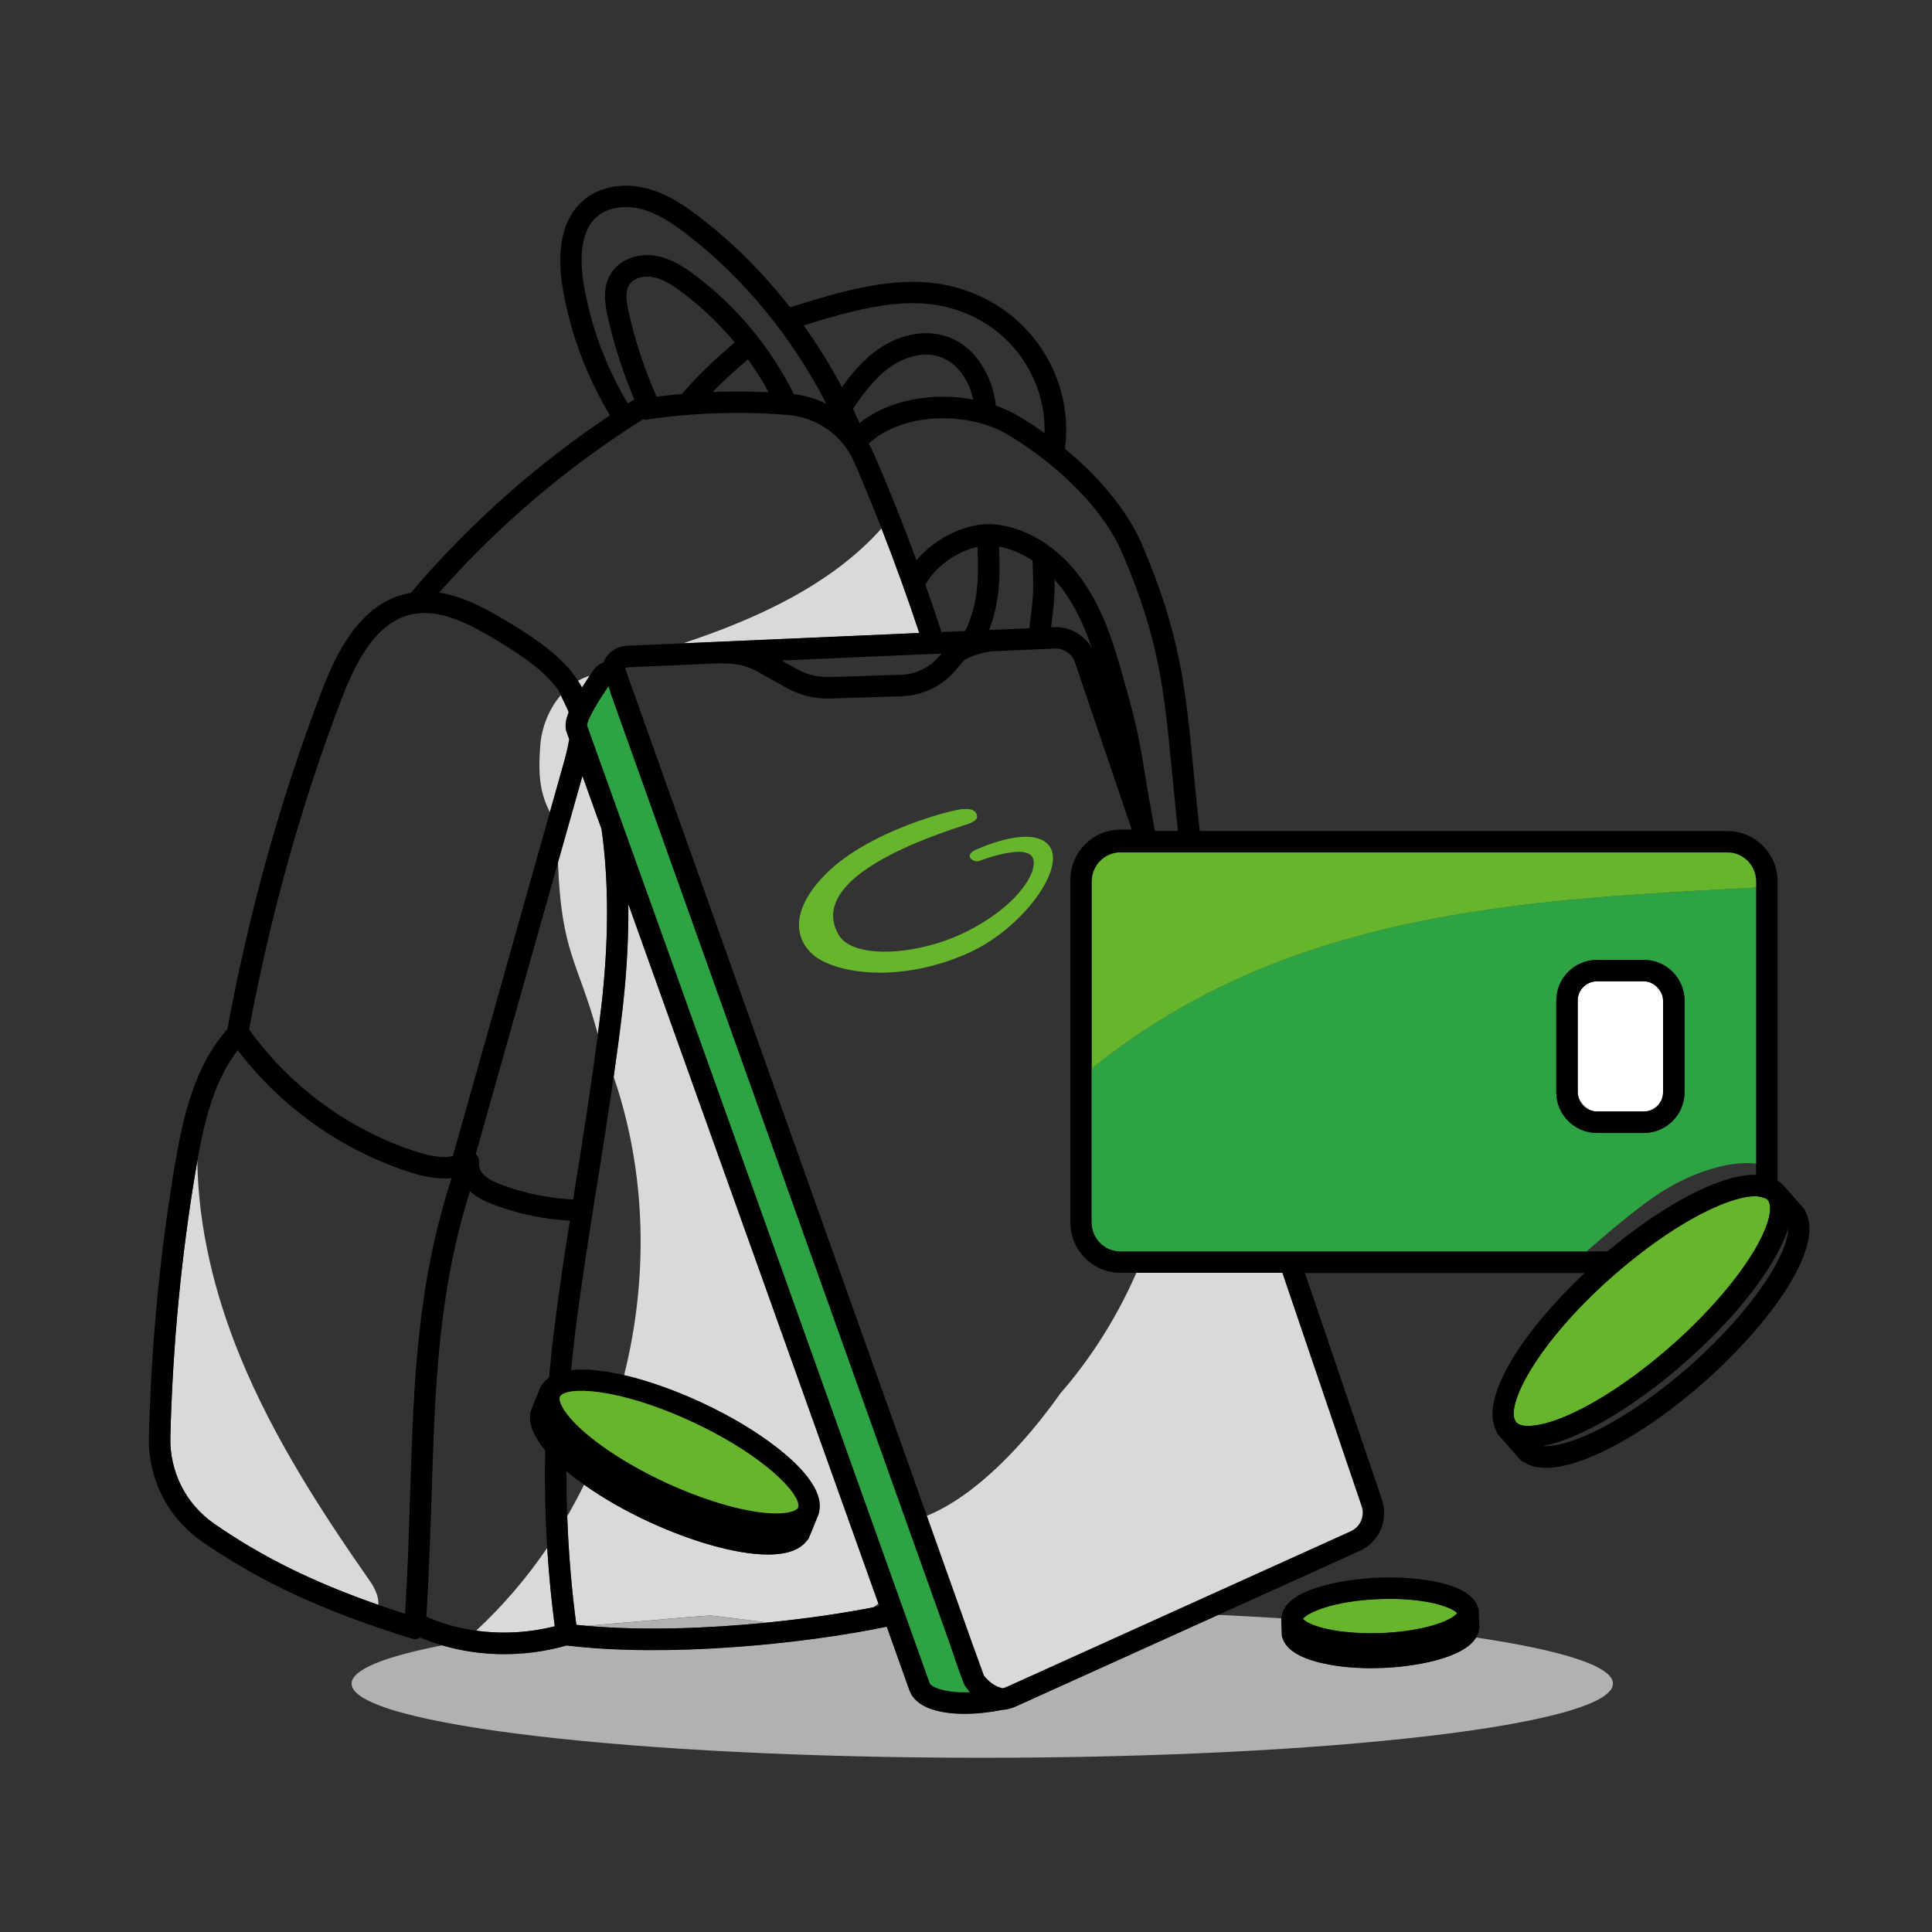 <?xml version="1.0" encoding="UTF-8"?>
<svg xmlns="http://www.w3.org/2000/svg" id="Warstwa_1" data-name="Warstwa 1" viewBox="0 0 450 450">
  <rect x="0" y="0" width="450" height="450" fill="#333333" stroke="none"/>
  <defs>
    <style>
      .cls-1 {
        fill: #d9d9d9;
      }

      .cls-2 {
        fill: #fff;
      }

      .cls-3 {
        fill: #b1b1b1;
      }

      .cls-4 {
        fill: none;
      }

      .cls-5 {
        fill: #2da343;
      }

      .cls-6 {
        fill: #67b52c;
      }

      .cls-7 {
        fill: #d9d9d9;
      }
    </style>
  </defs>
  <path class="cls-4" d="M111.59,270.99c-.14.87.36,1.97,1.26,2.8,1.06.99,2.59,1.64,4.08,2.19,5.34,1.99,10.9,3.12,16.56,3.39.26-1.64.52-3.3.78-4.93,1.75-10.94,3.52-22.21,4.98-33.58-4.65-17.07-8.5-18.78-9.28-40l-19.16,67.91c.59.55.91,1.37.78,2.22Z"></path>
  <path class="cls-4" d="M179.05,91.37c-1.45-2.65-3.07-5.21-4.84-7.66-3.26,2.77-5.75,5.03-8.22,7.59,4.35-.17,8.71-.15,13.06.07Z"></path>
  <path class="cls-4" d="M226.68,93.07c-.95-4.26-3.51-8.54-7.79-9.97-4.37-1.47-9.21.55-12.27,2.92-3.17,2.45-5.64,5.8-7.94,9.22.53,1.09,1.04,2.19,1.54,3.31,7.12-5.67,17.43-7.15,26.46-5.47Z"></path>
  <path class="cls-4" d="M127.46,360.52c-.47-7.55-.63-15.13-.46-22.69-2.21-2.63-3.74-5.48-3.51-8.17-.03-.38.03-.76.18-1.13l2.22-5.45c.14-.33.34-.62.6-.87.39-.53.87-.98,1.42-1.37.3-3.57.67-7.14,1.11-10.71,1.08-8.7,2.38-17.33,3.71-25.81-5.99-.35-11.87-1.56-17.53-3.67-1.97-.73-4.03-1.63-5.73-3.2-7.43,23.68-8.13,45.45-8.92,70.36-.29,9.12-.6,18.53-1.23,28.74,3.65,1.6,7.56,2.69,11.59,3.25,6.23-5.8,11.77-12.28,16.55-19.28Z"></path>
  <path class="cls-4" d="M142.95,250.86c-1.18,8.24-2.46,16.4-3.73,24.38-1.84,11.55-3.75,23.5-5.25,35.52-.35,2.78-.65,5.57-.9,8.36,3.41-.38,7.69.1,12.31,1.17,5.7-22.83,5.18-47.22-2.42-69.43Z"></path>
  <path class="cls-4" d="M247.01,324.52c6.03-6.89,12.59-16.41,17.68-28.05h-3.71c-6.44,0-11.68-5.28-11.68-11.76v-79.71c0-6.49,5.24-11.76,11.68-11.76h2.63l-13.24-38.97c-.67-1.97-2.6-3.28-4.69-3.2l-14.75.65c-1.95.16-5.75,1.41-6.47,2.18l-1.91,2.25c-3.12,3.68-7.67,5.88-12.5,6.03l-16.62.53c-.21,0-.42.01-.63.01-3.39,0-6.73-.87-9.7-2.54l-6.68-3.75c-2.33-1.31-4.97-1.95-7.65-1.85-.26,0-.51-.03-.75-.1l-21.75.95c-.27.01-.49.1-.67.23l70.29,197.41c11.57-4.69,23.05-17.11,31.11-28.53ZM190.06,222.92c-5.15-3.89-5.84-10.55,1.32-18.34,10.05-11.12,31.54-16.27,33.11-16.15.57.06,1.88-.25,2.76.82.57.88.57,1.57-.88,2.32-2.01,1.01-39.45,11.06-31.1,26.07,3.39,6.09,19.41,4.84,30.41-.94,12.06-6.22,16.46-14.32,14.76-17.09-1.95-3.14-12.19.88-12.19.88,0,0-1.38.5-2.2-.63-.75-.94.88-1.76.88-1.76,0,0,12.88-6.22,17.28-1.32,4.46,5.03-5.9,19.48-18.66,25.19-14.89,6.66-29.34,5.21-35.49.94Z"></path>
  <path class="cls-4" d="M141.57,73.86c-.76-3.38-1.2-6.94.67-10.05,2.27-3.76,6.89-4.84,10.45-4.24,3.52.58,6.44,2.48,9.07,4.44,9.75,7.28,17.73,16.88,23.14,27.78,2.69.34,5.25,1.12,7.6,2.29-8.16-15.75-19.25-29.27-32.49-39.48-3.18-2.45-6.67-4.86-10.61-5.9-3.89-1.02-7.82-.37-10.28,1.71-4.22,3.57-4.03,10.63-3.13,15.93,1.64,9.69,5.19,19.2,10.25,27.65.5-.32,1.01-.64,1.52-.96-2.63-6.18-4.71-12.62-6.18-19.17Z"></path>
  <path class="cls-4" d="M133.13,343.64c-.39-.31-.79-.64-1.19-.97-.01,3.49.05,6.98.17,10.47,1.39-2.4,2.69-4.85,3.92-7.33-1-.71-1.98-1.43-2.9-2.16Z"></path>
  <path class="cls-4" d="M171.14,79.76c-3.64-4.38-7.79-8.33-12.36-11.75-2.12-1.59-4.43-3.11-6.89-3.52-1.9-.31-4.35.23-5.36,1.9-.96,1.6-.61,4.01-.08,6.37,1.51,6.72,3.69,13.31,6.47,19.61,1.97-.25,3.94-.46,5.92-.63,3.98-4.61,7.38-7.81,12.31-11.99Z"></path>
  <path class="cls-4" d="M204.62,373.5c-.42.32-.85.62-1.29.9.51-.1,1.01-.2,1.51-.3-.07-.2-.14-.4-.22-.6Z"></path>
  <path class="cls-4" d="M96.35,268.06c2.77.92,6.15,1.81,9.12,1.25l.08-.3-.03-.16h.08s22.47-79.67,22.47-79.67c-2.44-4.81-2.7-9.02-2.26-15.39.3-4.28,2.01-8.64,4.78-11.87-.21-.42-.41-.84-.63-1.25-3.15-4.43-8.41-7.94-13.41-11-6.91-4.23-14.23-8.21-21.14-6.46-8.21,2.07-12.79,11.58-15.88,19.62-9.31,24.33-16.56,50.21-21.53,76.95,9.41,13.16,22.98,23.18,38.34,28.28Z"></path>
  <path class="cls-4" d="M387.78,277.15c-6.03,3.69-14.47,11.07-18.22,14.33h4.86c1.17-.98,2.32-1.92,3.43-2.79,9.57-7.51,21.65-14.64,30.03-15.03.39-.02.76-.03,1.13-.03,0,0,.01,0,.02,0v-2.6c-5.78-.73-14.02,1.7-21.24,6.12Z"></path>
  <path class="cls-4" d="M103.5,274.48c-3.09,0-6.14-.82-8.73-1.68-15.6-5.18-29.47-15.14-39.42-28.21-5.58,7.26-7.84,16.9-9.39,25.74.21,15.61,4.05,31.2,10,45.7,7.67,18.71,18.73,35.82,30.31,52.39,1.07,1.53,2.03,3.69,1.85,5.38,2.01.7,4.08,1.4,6.22,2.08.61-10,.91-19.26,1.19-28.23.83-25.83,1.55-48.35,9.66-73.27-.56.06-1.13.1-1.69.1Z"></path>
  <path class="cls-4" d="M243.6,107.35s-.06-.05-.09-.08c-2.71-2.13-5.61-4.14-8.68-5.99-8.98-5.42-24.28-5.51-32.49,2.04.45.79.88,1.6,1.24,2.44,3.51,8.11,6.81,16.38,9.88,24.71,4.63-5.42,12.23-9.06,18.57-8.32,7.23.83,14.32,5.25,19.45,12.11,4.77,6.39,7.33,13.85,9.2,20.31,4.03,13.9,4.41,16.19,5.82,24.69.57,3.46,1.29,7.76,2.48,14.27h5.4c-.53-4.85-.96-9.31-1.35-13.29-1.89-19.58-3.03-31.39-11.69-51.55-3.06-7.13-9.28-14.59-17.34-21.03-.13-.08-.27-.19-.4-.32Z"></path>
  <path class="cls-4" d="M416.32,286.63c-.07.22-.15.44-.23.67,0,.02-.01.04-.02.05-.12.33-.25.66-.39,1-1.89,4.65-5.43,10.09-10.12,15.68-3.65,4.35-7.99,8.8-12.79,13.04-1.29,1.14-2.6,2.25-3.92,3.33-.04.03-.08.06-.11.1-.67.55-1.34,1.08-2.02,1.61,0,0-.02.01-.03.02-2.31,1.81-4.64,3.5-6.94,5.05-1.11.75-2.21,1.47-3.31,2.15-1.24.76-2.45,1.47-3.64,2.13-4.15,2.3-8.03,3.97-11.35,4.87-.63.17-1.23.3-1.83.42-.08.02-.16.04-.24.06,2.64.22,7.32-.9,13.66-4.19,6.52-3.37,13.84-8.53,20.63-14.53,15.42-13.64,22.97-26.66,22.83-31.98-.01.04-.03.08-.04.12-.04.13-.09.27-.13.4Z"></path>
  <path class="cls-4" d="M243.54,107.3s.04.04.06.06c.02.02.05.04.08.05-.05-.04-.09-.07-.14-.11Z"></path>
  <path class="cls-4" d="M119.17,145.4c5.76,3.52,11.84,7.62,15.44,13.17.86-.49,1.77-.89,2.74-1.18.08-.12.16-.24.25-.37l.47-.71h0c.53-.87,1.48-1.62,2.44-2,.95-2.29,3.07-3.78,5.54-3.89l12.93-.57c17.11-5.65,34.62-13.64,46.33-26.78-2.02-5.16-4.13-10.28-6.31-15.33-2.72-6.29-8.67-10.54-15.53-11.09-11.15-.9-22.4-.51-33.43,1.16l-.04-.29c-17.8,11.17-33.83,24.78-47.73,40.51,5.86.92,11.51,4.07,16.89,7.36Z"></path>
  <path class="cls-4" d="M230.37,146.73l9.37-.41.14-1.09c.76-6.04.93-7.38.59-14.68-2.48-1.64-5.12-2.76-7.8-3.25.31,6.88.23,12.81-2.3,19.43Z"></path>
  <path class="cls-4" d="M215.54,136.19c1.3,3.67,2.56,7.35,3.76,11.03l5.55-.24c3.05-6.62,3.15-12.33,2.82-19.6-4.75,1.04-9.8,4.59-12.13,8.81Z"></path>
  <path class="cls-4" d="M245.46,146.07c3.66-.16,7.09,1.8,8.87,4.91-1.59-4.67-3.7-9.52-6.84-13.73-.59-.79-1.21-1.53-1.85-2.24.07,4.08-.19,6.12-.79,10.85l-.03.24.64-.03Z"></path>
  <path class="cls-4" d="M185.55,155.81c2.35,1.32,5.01,1.97,7.72,1.89l16.62-.53c3.41-.11,6.63-1.66,8.84-4.27l.58-.68-37.24,1.63,3.48,1.96Z"></path>
  <path class="cls-4" d="M203.56,82.06c5.29-4.1,11.62-5.49,16.92-3.71,7.03,2.36,10.79,9.69,11.49,16.12,1.96.69,3.79,1.53,5.45,2.53,2.02,1.22,3.98,2.52,5.87,3.87.31-11.51-6.29-22.37-17.09-27.35-11.45-5.28-23.07-2.69-39.02,2.27,3.25,4.54,6.24,9.34,8.93,14.37,2.1-2.92,4.49-5.81,7.45-8.1Z"></path>
  <path class="cls-7" d="M158.99,149.86l55.13-2.41c-2.71-8.17-5.65-16.32-8.8-24.36-11.71,13.14-29.22,21.13-46.33,26.78Z"></path>
  <path class="cls-7" d="M86.27,368.42c-11.58-16.57-22.64-33.69-30.31-52.39-5.95-14.5-9.79-30.08-10-45.7-.09.51-.18,1.02-.26,1.52-3.46,20.31-5.49,41.45-6.03,62.85-.2,8.07,3.61,15.62,10.2,20.19,11.1,7.69,22.89,13.55,38.25,18.91.18-1.69-.78-3.85-1.85-5.38Z"></path>
  <path class="cls-7" d="M146.36,210.54c.09,7.76-.35,15.95-1.35,24.63-.61,5.26-1.32,10.49-2.06,15.69,7.61,22.21,8.13,46.61,2.42,69.43,5.69,1.33,11.9,3.56,17.67,6.22,1.87.86,3.76,1.79,5.62,2.78,11.18,5.94,23.52,15.34,22.19,22.58-.02.27-.07.54-.18.8l-.06.14-.06.15s0,.02-.01.03c0,.01,0,.02,0,.03l-1.87,4.58s0,0,0,0c0,.02-.02.05-.03.07l-.16.4c-.15.37-.38.68-.67.94-1.7,2.14-4.87,3.07-8.9,3.07-7.59,0-18.17-3.22-27.52-7.52t0,0c-5.68-2.62-10.91-5.61-15.34-8.76-1.23,2.49-2.53,4.94-3.92,7.33.3,8.46,1.01,16.91,2.12,25.32.82.09,1.66.17,2.5.24,3.65-.35,7.44-.67,11.37-.98,5.47-.42,11.42-1.1,17.37-1.44,0,0,7.94.93,13.4,1.64,8.9-.89,17.33-2.13,24.46-3.51.44-.28.87-.58,1.29-.9-11.04-30.93-38.57-108.02-58.26-162.96Z"></path>
  <path class="cls-7" d="M128.07,189.18l3.03-10.75c.58-2.06,1.16-4.15,1.48-6.23-.21-.57-.41-1.14-.61-1.69-.42-1.18-.3-2.61.48-4.58-.03-.12-.08-.24-.11-.36-.56-1.23-1.14-2.44-1.74-3.63-2.77,3.22-4.48,7.59-4.78,11.87-.45,6.37-.18,10.59,2.26,15.39Z"></path>
  <path class="cls-7" d="M135.55,160.16c.54-.86,1.14-1.77,1.8-2.77-.96.29-1.87.69-2.74,1.18.33.52.65,1.04.94,1.59Z"></path>
  <path class="cls-7" d="M129.22,378.79c-.79-6.07-1.38-12.16-1.76-18.26-4.78,7.01-10.32,13.49-16.55,19.28,6.01.84,12.27.51,18.32-1.02Z"></path>
  <path class="cls-7" d="M140.04,234.6c1.77-15.34,1.8-29.11.07-41.48-1.57-4.39-3.07-8.54-4.46-12.41l-5.69,20.15c.78,21.22,4.64,22.92,9.28,40,.27-2.09.54-4.17.79-6.26Z"></path>
  <path class="cls-3" d="M233.5,398.23s0,0,0,0c-2.95.59-6,.92-8.85.92-6.16,0-11.41-1.55-12.81-5.46,0,0-1.96-5.49-5.29-14.83-19.9,4.11-51.36,7.18-74.56,4.37-4.77,1.36-9.69,2.03-14.57,2.03s-9.75-.69-14.36-2.04c-13.43,2.61-21.17,5.66-21.17,8.93,0,9.54,65.77,17.27,146.9,17.27s146.9-7.74,146.9-17.27c0-4.06-11.92-7.79-31.86-10.74-3.03,5-14.77,6.82-21.93,7.09h0c-.83.03-1.65.05-2.46.05-3.93,0-7.65-.35-10.87-1.04-5.55-1.18-8.84-3.13-9.77-5.8-.14-.3-.23-.62-.24-.98l-.14-3.72s0-.04,0-.07c-4.76-.3-9.67-.57-14.72-.81l-47.21,21.35c-.95.43-1.95.67-2.99.74Z"></path>
  <path class="cls-3" d="M148.09,377.72c-3.93.3-7.72.63-11.37.98,13.01,1.15,28.15.62,42.15-.78-5.46-.72-13.39-1.64-13.4-1.64-5.96.34-11.9,1.02-17.37,1.44Z"></path>
  <path class="cls-6" d="M353.04,331.11s.06.09.08.13c.37.42.9.67,1.63.8,1.12.2,2.62.08,4.34-.3.35-.08.69-.15,1.05-.25,3.07-.83,6.73-2.44,10.71-4.68.97-.55,1.96-1.12,2.97-1.75.84-.52,1.69-1.07,2.55-1.64,4.36-2.89,8.83-6.34,13.09-10.11,4.77-4.22,9.09-8.69,12.68-13.02,4.14-5.01,7.28-9.83,8.92-13.84,0,0,0,0,0,0,.48-1.17.77-2.13.96-2.94.24-1.04.28-1.82.25-2.35-.03-.52-.14-.95-.31-1.3-.01-.02-.02-.04-.03-.06-.07-.12-.14-.22-.22-.32,0,0,0-.01-.01-.01l-.08-.07-.05-.04s-.01-.01-.02-.02c-.1-.09-.22-.17-.35-.24-.2-.03-.4-.08-.59-.15-.5-.19-1.11-.3-1.82-.32-5.2.02-15.42,4.45-27.59,14-1.28,1.01-2.62,2.1-3.98,3.26-.61.51-1.21,1.04-1.8,1.57-17.55,15.52-24.87,30.07-22.39,33.67Z"></path>
  <path d="M420.1,281.43l-.37-.42s-.04-.05-.06-.07c0,0,0,0,0,0l-4.2-4.76s0,0-.01,0c0,0-.01-.02-.02-.03l-.18-.19s-.03-.03-.04-.04l-.08-.09c-.21-.24-.47-.43-.74-.57-.12-.09-.24-.19-.36-.27v-69.66c0-6.49-5.24-11.76-11.68-11.76h-122.93c-.55-5.03-1-9.66-1.4-13.77-1.87-19.37-3.11-32.17-12.07-53.05-3.25-7.57-9.65-15.42-17.91-22.21,1.95-14.74-6.01-29.2-19.74-35.53-13.43-6.2-26.89-2.92-44.29,2.57-6.18-7.91-13.2-14.96-20.93-20.91-3.43-2.64-7.58-5.51-12.4-6.77-5.52-1.45-11.04-.43-14.78,2.73-4.76,4.03-6.43,11.15-4.83,20.58,1.76,10.36,5.56,20.52,10.99,29.54-17.32,11.56-32.89,25.44-46.4,41.34-.48.08-.97.18-1.46.3-10.44,2.64-15.81,13.51-19.32,22.68-9.51,24.85-16.89,51.3-21.93,78.63-7.79,8.77-10.38,20.76-12.18,31.35-3.5,20.54-5.55,41.93-6.1,63.56-.25,9.76,4.37,18.89,12.35,24.43,13.67,9.47,28.29,16.24,48.87,22.62.24.08.49.11.74.11.44,0,.86-.13,1.24-.35,1.68.71,3.41,1.32,5.17,1.84,4.61,1.35,9.46,2.04,14.36,2.04s9.8-.67,14.57-2.03c23.21,2.82,54.66-.25,74.56-4.37,3.33,9.33,5.29,14.82,5.29,14.83,1.4,3.91,6.65,5.46,12.81,5.46,2.85,0,5.9-.33,8.85-.92,0,0,0,0,0,0,1.03-.07,2.03-.32,2.99-.74l47.21-21.35,32.98-14.92s0,0,0,0c4.58-2.07,6.82-7.23,5.21-11.99l-17.93-52.75h65.12c-13.9,13.09-24.71,29.01-20.54,36.81.1.34.27.67.52.96l5,5.65c.27.31.61.54.97.68,1.44.9,3.18,1.27,5.09,1.27,4.76,0,10.54-2.36,15.23-4.79,6.97-3.61,14.45-8.87,21.64-15.23t0,0c15.15-13.4,27.88-31.03,23.65-39.43-.1-.36-.28-.69-.54-.97ZM314.61,356.66l-80.19,36.27c-.29.13-.59.22-.89.28-.02,0-.05-.01-.07-.02-.07-.02-.14-.03-.22-.05-.05-.01-.12-.04-.18-.05-.07-.02-.14-.04-.23-.07-.15-.05-.31-.11-.48-.18-.08-.03-.16-.08-.24-.12-.11-.05-.21-.1-.32-.16-.09-.05-.2-.12-.3-.18-.11-.06-.21-.12-.32-.2-.11-.07-.22-.17-.33-.25-.11-.08-.22-.16-.33-.26-.11-.1-.23-.21-.34-.32-.11-.11-.23-.21-.34-.33-.11-.12-.23-.26-.34-.39-.11-.12-.21-.24-.32-.38l-3-8.3-.09-.27-10.19-28.62-70.29-197.41c.18-.13.41-.21.67-.23l21.75-.95c.24.06.49.11.75.1,2.68-.1,5.32.54,7.65,1.85l6.68,3.75c2.96,1.67,6.3,2.54,9.7,2.54.21,0,.42,0,.63-.01l16.62-.53c4.82-.15,9.38-2.35,12.5-6.03l1.91-2.25c.72-.76,4.52-2.01,6.47-2.18l14.75-.65c2.09-.08,4.02,1.23,4.69,3.2l13.24,38.97h-2.63c-6.44,0-11.68,5.28-11.68,11.76v79.71c0,6.49,5.24,11.76,11.68,11.76h37.7l18.47,54.36c.79,2.31-.3,4.82-2.53,5.83ZM216.53,392s-2.24-6.27-6-16.81c-12.88-36.08-56.23-157.48-73.79-206.23.04-.74.79-2.89,4.98-9.11.15.39.32.91.49,1.6.02.08.04.16.07.23l76.35,213.96,2.73,7.66.49,1.45c2.26,6.67,2.67,7.61,3.09,8.19.28.38.57.74.87,1.08.03.04.06.08.09.11-5.91.22-9.05-1.23-9.37-2.13ZM178.87,377.92c-14,1.4-29.14,1.92-42.15.78-.84-.07-1.68-.15-2.5-.24-1.11-8.41-1.81-16.86-2.12-25.32-.12-3.49-.18-6.98-.17-10.47.4.33.8.66,1.19.97.92.73,1.89,1.45,2.9,2.16,4.43,3.15,9.66,6.15,15.34,8.76t0,0c9.35,4.3,19.93,7.52,27.52,7.52,4.03,0,7.2-.93,8.9-3.07.29-.26.52-.57.67-.94l.16-.4s.02-.05.03-.07c0,0,0,0,0,0l1.87-4.58s0-.02,0-.03c0,0,0-.02.01-.03l.06-.15.06-.14c.11-.26.17-.53.18-.8,1.33-7.24-11-16.63-22.19-22.58-1.86-.99-3.75-1.92-5.62-2.78-5.77-2.65-11.98-4.89-17.67-6.22-4.62-1.08-8.89-1.56-12.31-1.17.26-2.79.56-5.58.9-8.36,1.5-12.02,3.4-23.97,5.25-35.52,1.27-7.98,2.56-16.13,3.73-24.38.74-5.2,1.45-10.42,2.06-15.69,1-8.68,1.44-16.87,1.35-24.63,19.69,54.95,47.22,132.03,58.26,162.96.07.21.14.4.22.6-.5.1-1,.2-1.51.3-7.13,1.39-15.56,2.63-24.46,3.51ZM99.31,376.56c.63-10.21.93-19.62,1.23-28.74.8-24.91,1.49-46.68,8.92-70.36,1.7,1.58,3.76,2.47,5.73,3.2,5.66,2.11,11.54,3.32,17.53,3.67-1.33,8.48-2.62,17.11-3.71,25.81-.44,3.56-.81,7.13-1.11,10.71-.55.39-1.03.85-1.42,1.37-.26.24-.46.53-.6.87l-2.22,5.45c-.15.37-.21.76-.18,1.13-.23,2.69,1.31,5.54,3.51,8.17-.16,7.57,0,15.14.46,22.69.38,6.1.97,12.19,1.76,18.26-6.05,1.53-12.31,1.86-18.32,1.02-4.03-.56-7.95-1.65-11.59-3.25ZM129.97,200.87l5.69-20.15c1.39,3.86,2.88,8.02,4.46,12.41,1.73,12.37,1.7,26.14-.07,41.48-.24,2.09-.52,4.18-.79,6.26-1.46,11.37-3.23,22.64-4.98,33.58-.26,1.63-.52,3.28-.78,4.93-5.66-.27-11.22-1.4-16.56-3.39-1.49-.55-3.02-1.2-4.08-2.19-.9-.83-1.39-1.93-1.26-2.8.13-.85-.19-1.67-.78-2.22l19.16-67.91ZM185.92,351.04s0,.04-.02.07h0c-.09.23-.32.45-.69.64-.82.43-2.18.7-3.84.74-6.22.19-16.2-2.52-26.05-7.05-4.89-2.25-9.59-4.87-13.57-7.58-3.96-2.69-7.12-5.4-9.15-7.82-1.44-1.71-1.98-2.91-2.17-3.6-.02-.08-.04-.17-.06-.26-.04-.17-.06-.36-.04-.54,0,0,0-.02,0-.02,0-.04.02-.07.02-.1,0-.05.01-.11.03-.15.02-.03.04-.06.05-.09,1.29-2.29,12.9-2.33,30.52,5.77,1.79.82,3.59,1.71,5.36,2.65,13.68,7.27,20.28,14.86,19.61,17.34ZM245.63,135.01c.64.71,1.26,1.45,1.85,2.24,3.15,4.21,5.25,9.06,6.84,13.73-1.78-3.11-5.21-5.07-8.87-4.91l-.64.03.03-.24c.6-4.73.85-6.77.79-10.85ZM240.48,130.56c.34,7.31.17,8.64-.59,14.68l-.14,1.09-9.37.41c2.54-6.62,2.61-12.55,2.3-19.43,2.68.5,5.32,1.61,7.8,3.25ZM219.31,152.22l-.58.68c-2.21,2.6-5.43,4.16-8.84,4.27l-16.62.53c-2.7.08-5.37-.57-7.72-1.89l-3.48-1.96,37.24-1.63ZM227.67,127.37c.33,7.27.23,12.99-2.82,19.6l-5.55.24c-1.21-3.68-2.46-7.36-3.76-11.03,2.33-4.23,7.39-7.78,12.13-8.81ZM260.97,291.47c-3.69,0-6.68-3.03-6.68-6.76v-79.4c0-3.73,3-6.76,6.68-6.76h141.37c3.69,0,6.68,3.03,6.68,6.76v68.32s-.01,0-.02,0c-.37,0-.75,0-1.13.03-8.38.39-20.46,7.52-30.03,15.03-1.11.87-2.26,1.81-3.43,2.79h-113.45ZM375.43,297.44c.59-.53,1.19-1.05,1.8-1.57,1.36-1.16,2.7-2.25,3.98-3.26,12.17-9.56,22.39-13.98,27.59-14,.71.02,1.32.13,1.82.32.19.08.39.13.59.15.13.07.24.15.35.24,0,0,.01.01.02.02l.05.04.08.07s0,0,.01.01c.08.1.16.2.22.32.01.02.02.04.03.06.18.35.29.78.31,1.3.03.53-.02,1.3-.25,2.35-.18.81-.48,1.78-.96,2.94,0,0,0,0,0,0-1.63,4.01-4.78,8.84-8.92,13.84-3.58,4.34-7.91,8.81-12.68,13.02-4.26,3.76-8.73,7.21-13.09,10.11-.85.57-1.71,1.12-2.55,1.64-1.01.62-2,1.2-2.97,1.75-3.98,2.24-7.64,3.84-10.71,4.68-.36.1-.71.17-1.05.25-1.73.38-3.22.5-4.34.3-.73-.13-1.26-.38-1.63-.8-.03-.04-.05-.09-.08-.13-2.48-3.6,4.83-18.14,22.39-33.67ZM261.34,128.7c8.66,20.16,9.8,31.98,11.69,51.55.38,3.97.82,8.44,1.35,13.29h-5.4c-1.19-6.51-1.9-10.82-2.48-14.27-1.41-8.51-1.79-10.79-5.82-24.69-1.87-6.46-4.43-13.92-9.2-20.31-5.13-6.86-12.22-11.28-19.45-12.11-6.34-.74-13.94,2.9-18.57,8.32-3.08-8.34-6.37-16.6-9.88-24.71-.37-.85-.79-1.66-1.24-2.44,8.2-7.55,23.51-7.45,32.49-2.04,3.06,1.85,5.97,3.86,8.68,5.99.03.03.06.05.09.08-.02-.02-.04-.04-.06-.06.05.04.09.07.14.11-.03-.02-.06-.04-.08-.05.13.12.27.23.4.32,8.06,6.44,14.28,13.9,17.34,21.03ZM200.22,98.54c-.5-1.11-1.02-2.21-1.54-3.31,2.3-3.42,4.78-6.77,7.94-9.22,3.06-2.37,7.9-4.39,12.27-2.92,4.28,1.44,6.85,5.72,7.79,9.97-9.03-1.68-19.34-.2-26.46,5.47ZM226.2,73.53c10.8,4.99,17.4,15.85,17.09,27.35-1.89-1.35-3.84-2.65-5.87-3.87-1.66-1-3.49-1.85-5.45-2.53-.7-6.43-4.46-13.76-11.49-16.12-5.3-1.78-11.63-.39-16.92,3.71-2.96,2.3-5.35,5.18-7.45,8.1-2.69-5.03-5.68-9.82-8.93-14.37,15.94-4.97,27.57-7.56,39.02-2.27ZM135.99,66.34c-.9-5.3-1.09-12.36,3.13-15.93,2.45-2.08,6.39-2.73,10.28-1.71,3.94,1.04,7.43,3.45,10.61,5.9,13.24,10.2,24.34,23.73,32.49,39.48-2.35-1.17-4.91-1.95-7.6-2.29-5.41-10.9-13.39-20.5-23.14-27.78-2.63-1.96-5.55-3.86-9.07-4.44-3.57-.59-8.19.49-10.45,4.24-1.88,3.11-1.43,6.67-.67,10.05,1.47,6.55,3.55,12.99,6.18,19.17-.51.32-1.01.64-1.52.96-5.06-8.45-8.6-17.96-10.25-27.65ZM152.92,92.38c-2.78-6.3-4.96-12.89-6.47-19.61-.53-2.36-.89-4.77.08-6.37,1-1.66,3.45-2.21,5.36-1.9,2.47.41,4.77,1.93,6.89,3.52,4.57,3.41,8.72,7.37,12.36,11.75-4.92,4.18-8.33,7.38-12.31,11.99-1.98.17-3.95.38-5.92.63ZM174.21,83.71c1.77,2.45,3.39,5.01,4.84,7.66-4.35-.21-8.71-.23-13.06-.07,2.47-2.56,4.96-4.82,8.22-7.59ZM150.01,97.52l.04.29c11.03-1.67,22.27-2.06,33.43-1.16,6.86.55,12.81,4.8,15.53,11.09,2.19,5.06,4.29,10.18,6.31,15.33,3.15,8.05,6.09,16.19,8.8,24.36l-55.13,2.41-12.93.57c-2.47.11-4.59,1.61-5.54,3.89-.97.38-1.92,1.13-2.44,2h0s-.47.7-.47.7c-.09.13-.16.25-.25.37-.66.99-1.26,1.91-1.8,2.77-.29-.54-.6-1.07-.94-1.59-3.6-5.55-9.68-9.65-15.44-13.17-5.38-3.29-11.03-6.45-16.89-7.36,13.9-15.73,29.92-29.34,47.73-40.51ZM79.55,162.83c3.08-8.05,7.67-17.55,15.88-19.62,6.91-1.75,14.23,2.24,21.14,6.46,5,3.06,10.27,6.57,13.41,11,.22.41.42.84.63,1.25.61,1.19,1.19,2.4,1.74,3.63.03.12.08.24.11.36-.78,1.97-.9,3.4-.48,4.58.2.55.4,1.12.61,1.69-.32,2.08-.9,4.18-1.48,6.23l-3.03,10.75-22.47,79.66h-.08s.03.18.03.18l-.08.3c-2.97.57-6.34-.32-9.12-1.25-15.36-5.1-28.93-15.12-38.34-28.28,4.98-26.74,12.22-52.62,21.53-76.95ZM95.54,347.66c-.29,8.98-.58,18.23-1.19,28.23-2.14-.69-4.21-1.38-6.22-2.08-15.36-5.36-27.15-11.22-38.25-18.91-6.59-4.57-10.41-12.12-10.2-20.19.54-21.4,2.57-42.54,6.03-62.85.09-.5.17-1.01.26-1.52,1.56-8.84,3.82-18.48,9.39-25.74,9.94,13.07,23.82,23.03,39.42,28.21,2.59.86,5.64,1.68,8.73,1.68.56,0,1.13-.04,1.69-.1-8.11,24.92-8.83,47.44-9.66,73.27ZM393.67,318.08c-6.79,6-14.11,11.16-20.63,14.53-6.34,3.28-11.02,4.41-13.66,4.19.08-.01.16-.04.24-.06.59-.12,1.2-.25,1.83-.42,3.32-.9,7.2-2.57,11.35-4.87,1.19-.66,2.41-1.36,3.64-2.13,1.09-.68,2.2-1.4,3.31-2.15,2.3-1.55,4.63-3.24,6.94-5.05,0,0,.02-.01.03-.02.67-.53,1.35-1.07,2.02-1.61.04-.03.08-.06.11-.1,1.32-1.08,2.63-2.19,3.92-3.33,4.8-4.25,9.14-8.69,12.79-13.04,4.69-5.59,8.23-11.03,10.12-15.68.14-.34.26-.67.39-1,0-.02.01-.04.02-.05.08-.23.15-.45.23-.67.04-.13.09-.27.13-.4.01-.04.03-.08.04-.12.15,5.32-7.41,18.34-22.83,31.98Z"></path>
  <path class="cls-6" d="M303.49,377.07s0,.01.02.02c.13.15.51.52,1.4.96.12.06.25.12.39.18,1.43.64,3.38,1.17,5.68,1.55.39.06.79.12,1.2.18.29.04.59.06.89.1,2.66.3,5.58.42,8.53.31,4.11-.15,8.06-.71,11.26-1.55,1.92-.5,3.57-1.11,4.82-1.79,0,0,0,0,0,0,.43-.23.75-.44,1-.62.41-.31.61-.54.69-.65,0,0,0,0,.01-.02-.9-1.15-5.75-3.14-14.45-3.33-.81-.02-1.64-.02-2.49,0-.39,0-.77.02-1.15.03-11.14.41-17.06,3.36-17.82,4.61Z"></path>
  <path d="M298.55,380.73c.01.35.1.68.24.98.93,2.67,4.21,4.62,9.77,5.8,3.22.69,6.94,1.04,10.87,1.04.81,0,1.63-.02,2.46-.05h0c7.16-.26,18.9-2.08,21.93-7.09.29-.48.5-.99.62-1.53.09-.28.14-.57.13-.87v-.27s-.01-.03-.01-.04c0,0,0,0,0,0l-.11-3.13s0-.01,0-.02c0,0,0-.02,0-.02v-.13s0-.02,0-.03v-.04s0-.03,0-.04c0,0,0,0,0,0,0-.03,0-.06-.01-.08-.02-.25-.07-.5-.16-.73-.1-.37-.24-.73-.43-1.06-2.92-5.24-15.11-5.91-18.78-5.99-.88-.02-1.77-.02-2.68,0-.42,0-.85.02-1.26.04-7.9.29-21.23,2.45-22.56,8.65-.09.26-.14.55-.14.84,0,.02,0,.04,0,.07l.14,3.72ZM324.94,372.42c8.7.19,13.55,2.18,14.45,3.33,0,0,0,0-.01.02-.08.11-.28.34-.69.65-.25.18-.58.39-1,.62,0,0,0,0,0,0-1.25.68-2.91,1.28-4.82,1.79-3.2.84-7.15,1.39-11.26,1.55-2.95.11-5.87,0-8.53-.31-.29-.03-.6-.06-.89-.1-.41-.06-.81-.12-1.2-.18-2.3-.38-4.25-.91-5.68-1.55-.14-.06-.27-.12-.39-.18-.89-.45-1.27-.82-1.4-.96,0,0-.01-.01-.02-.02.76-1.26,6.69-4.21,17.82-4.61.38-.02.76-.03,1.15-.03.84-.02,1.67-.02,2.49,0Z"></path>
  <path class="cls-6" d="M166.31,333.7c-1.77-.94-3.58-1.83-5.36-2.65-17.62-8.11-29.24-8.07-30.52-5.77-.02.03-.04.06-.05.09-.02.05-.02.1-.03.15,0,.03-.02.07-.02.1,0,0,0,.02,0,.02-.01.17,0,.36.04.54.02.09.04.18.06.26.2.69.74,1.88,2.17,3.6,2.03,2.42,5.19,5.12,9.15,7.82,3.99,2.71,8.68,5.33,13.57,7.58,9.85,4.53,19.83,7.24,26.05,7.05,1.66-.04,3.02-.31,3.84-.74.36-.19.59-.4.69-.63h0s.02-.07.02-.07c.67-2.48-5.93-10.07-19.61-17.34Z"></path>
  <path class="cls-6" d="M244.21,196.78c-4.4-4.9-17.28,1.32-17.28,1.32,0,0-1.63.82-.88,1.76.82,1.13,2.2.63,2.2.63,0,0,10.24-4.02,12.19-.88,1.7,2.76-2.7,10.87-14.76,17.09-10.99,5.78-27.01,7.04-30.41.94-8.36-15.02,29.09-25.07,31.1-26.07,1.44-.75,1.44-1.44.88-2.32-.88-1.07-2.2-.75-2.76-.82-1.57-.13-23.06,5.03-33.11,16.15-7.16,7.79-6.47,14.45-1.32,18.34,6.16,4.27,20.61,5.72,35.49-.94,12.75-5.72,23.12-20.17,18.66-25.19Z"></path>
  <path class="cls-1" d="M264.68,296.47c-5.08,11.64-11.65,21.16-17.68,28.05-8.06,11.43-19.54,23.84-31.11,28.53l10.19,28.62.09.27,3,8.3c.11.14.21.26.32.38.11.13.23.27.34.39.12.12.23.22.34.33.11.11.23.23.34.32.11.1.22.17.33.26.11.08.22.18.33.25.11.08.21.13.32.2.1.06.2.13.3.18.11.06.21.11.32.16.08.04.17.08.24.12.17.07.34.14.48.18.08.03.15.05.23.07.06.02.12.04.18.05.09.02.15.04.22.05.02,0,.05.01.07.02.31-.05.61-.15.89-.28l80.19-36.27c2.23-1.01,3.32-3.51,2.53-5.83l-18.47-54.36h-33.99Z"></path>
  <path class="cls-5" d="M225.91,394.14s-.06-.08-.09-.11c-.3-.34-.59-.7-.87-1.08-.42-.57-.83-1.52-3.09-8.19l-.49-1.45-2.73-7.66-76.35-213.96c-.03-.08-.05-.15-.07-.23-.17-.69-.34-1.21-.49-1.6-4.19,6.22-4.93,8.37-4.98,9.11,17.56,48.75,60.92,170.15,73.79,206.23,3.76,10.54,6,16.81,6,16.81.32.9,3.47,2.36,9.37,2.13Z"></path>
  <path class="cls-5" d="M387.78,277.15c7.22-4.42,15.47-6.85,21.24-6.12v-64.29c-8.35.42-16.7.88-25.05,1.42-38.83,2.51-77.96,7.7-112.48,28.65-5.98,3.63-11.72,7.67-17.22,12.08v35.82c0,3.73,3,6.76,6.68,6.76h108.6c3.75-3.26,12.18-10.64,18.22-14.33ZM362.48,233.06c0-5.23,4.26-9.49,9.49-9.49h10.9c5.23,0,9.49,4.26,9.49,9.49v21.34c0,5.23-4.26,9.49-9.49,9.49h-10.9c-5.23,0-9.49-4.26-9.49-9.49v-21.34Z"></path>
  <path class="cls-6" d="M383.98,208.16c8.34-.54,16.69-1,25.05-1.42v-1.43c0-3.73-3-6.76-6.68-6.76h-141.37c-3.69,0-6.68,3.03-6.68,6.76v43.58c5.5-4.42,11.24-8.46,17.22-12.08,34.52-20.94,73.65-26.13,112.48-28.65Z"></path>
  <rect class="cls-2" x="367.48" y="228.57" width="19.88" height="30.32" rx="4.49" ry="4.49"></rect>
  <path d="M371.98,263.89h10.9c5.23,0,9.49-4.26,9.49-9.49v-21.34c0-5.23-4.26-9.49-9.49-9.49h-10.9c-5.23,0-9.49,4.26-9.49,9.49v21.34c0,5.23,4.26,9.49,9.49,9.49ZM367.48,233.06c0-2.48,2.02-4.49,4.49-4.49h10.9c2.48,0,4.49,2.02,4.49,4.49v21.34c0,2.48-2.02,4.49-4.49,4.49h-10.9c-2.48,0-4.49-2.02-4.49-4.49v-21.34Z"></path>
</svg>
